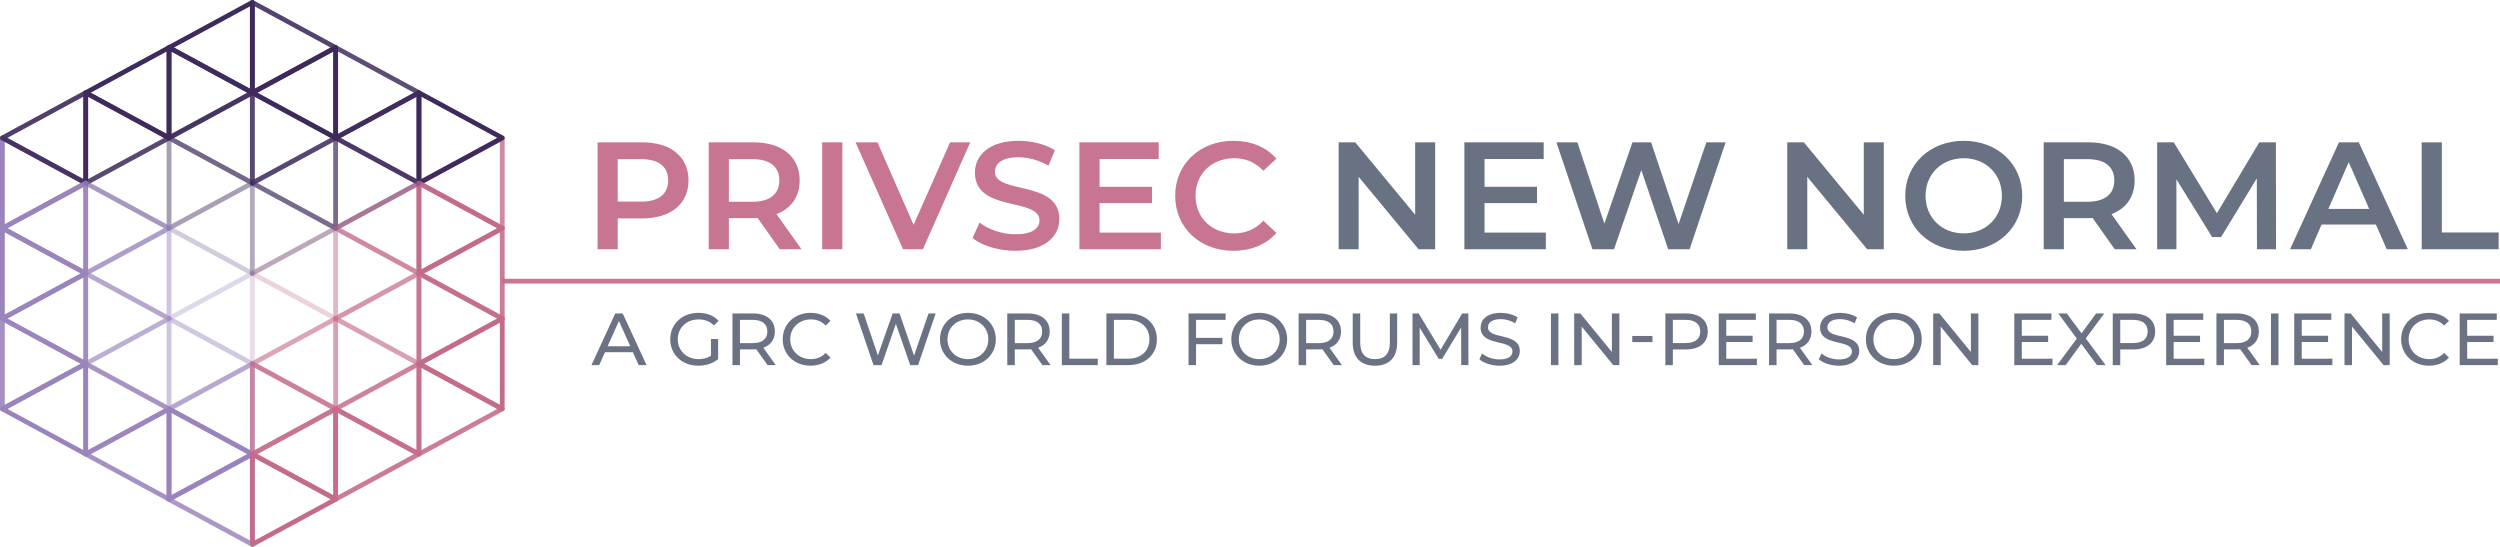 <?xml version="1.0" encoding="utf-8"?>
<!-- Generator: Adobe Illustrator 25.4.1, SVG Export Plug-In . SVG Version: 6.00 Build 0)  -->
<svg version="1.1" id="Layer_1" xmlns="http://www.w3.org/2000/svg" xmlns:xlink="http://www.w3.org/1999/xlink" x="0px" y="0px"
	 width="300.287px" height="65.68px" viewBox="0 0 300.287 65.68" style="enable-background:new 0 0 300.287 65.68;"
	 xml:space="preserve">
<style type="text/css">
	.st0{opacity:0.93;fill:#C56C8C;enable-background:new    ;}
	.st1{opacity:0.93;fill:#5F687A;enable-background:new    ;}
	.st2{opacity:0.92;fill:none;stroke:#C46B8C;stroke-width:0.573;stroke-miterlimit:10;enable-background:new    ;}
	.st3{opacity:0.93;}
	.st4{fill:#60687A;}
	
		.st5{opacity:0.35;fill:none;stroke:#9A84BC;stroke-width:0.573;stroke-linejoin:round;stroke-miterlimit:10;enable-background:new    ;}
	
		.st6{opacity:0.16;fill:none;stroke:#9A84BC;stroke-width:0.573;stroke-linejoin:round;stroke-miterlimit:10;enable-background:new    ;}
	.st7{fill:none;stroke:#9A84BC;stroke-width:0.573;stroke-linejoin:round;stroke-miterlimit:10;}
	
		.st8{opacity:0.56;fill:none;stroke:#9A84BC;stroke-width:0.573;stroke-linejoin:round;stroke-miterlimit:10;enable-background:new    ;}
	
		.st9{opacity:0.89;fill:none;stroke:#3E2A5B;stroke-width:0.573;stroke-linejoin:round;stroke-miterlimit:10;enable-background:new    ;}
	.st10{fill:none;stroke:#3E2A5B;stroke-width:0.573;stroke-linejoin:round;stroke-miterlimit:10;}
	
		.st11{opacity:0.35;fill:none;stroke:#3E2A5B;stroke-width:0.573;stroke-linejoin:round;stroke-miterlimit:10;enable-background:new    ;}
	
		.st12{opacity:0.56;fill:none;stroke:#3E2A5B;stroke-width:0.573;stroke-linejoin:round;stroke-miterlimit:10;enable-background:new    ;}
	
		.st13{opacity:0.18;fill:none;stroke:#9A84BC;stroke-width:0.573;stroke-linejoin:round;stroke-miterlimit:10;enable-background:new    ;}
	
		.st14{opacity:0.15;fill:none;stroke:#3E2A5B;stroke-width:0.573;stroke-linejoin:round;stroke-miterlimit:10;enable-background:new    ;}
	
		.st15{opacity:0.83;fill:none;stroke:#9A84BC;stroke-width:0.573;stroke-linejoin:round;stroke-miterlimit:10;enable-background:new    ;}
	
		.st16{opacity:0.9;fill:none;stroke:#3E2A5B;stroke-width:0.573;stroke-linejoin:round;stroke-miterlimit:10;enable-background:new    ;}
	
		.st17{opacity:0.83;fill:none;stroke:#3E2A5B;stroke-width:0.573;stroke-linejoin:round;stroke-miterlimit:10;enable-background:new    ;}
	
		.st18{opacity:0.9;fill:none;stroke:#9A84BC;stroke-width:0.573;stroke-linejoin:round;stroke-miterlimit:10;enable-background:new    ;}
	
		.st19{opacity:0.88;fill:none;stroke:#9A84BC;stroke-width:0.573;stroke-linejoin:round;stroke-miterlimit:10;enable-background:new    ;}
	
		.st20{opacity:0.68;fill:none;stroke:#9A84BC;stroke-width:0.573;stroke-linejoin:round;stroke-miterlimit:10;enable-background:new    ;}
	
		.st21{opacity:0.89;fill:none;stroke:#9A84BC;stroke-width:0.573;stroke-linejoin:round;stroke-miterlimit:10;enable-background:new    ;}
	
		.st22{opacity:0.56;fill:none;stroke:#C46B8C;stroke-width:0.573;stroke-linejoin:round;stroke-miterlimit:10;enable-background:new    ;}
	
		.st23{opacity:0.11;fill:none;stroke:#C46B8C;stroke-width:0.573;stroke-linejoin:round;stroke-miterlimit:10;enable-background:new    ;}
	
		.st24{opacity:0.79;fill:none;stroke:#C46B8C;stroke-width:0.573;stroke-linejoin:round;stroke-miterlimit:10;enable-background:new    ;}
	
		.st25{opacity:0.68;fill:none;stroke:#C46B8C;stroke-width:0.573;stroke-linejoin:round;stroke-miterlimit:10;enable-background:new    ;}
	
		.st26{opacity:0.88;fill:none;stroke:#3E2A5B;stroke-width:0.573;stroke-linejoin:round;stroke-miterlimit:10;enable-background:new    ;}
	
		.st27{opacity:0.68;fill:none;stroke:#3E2A5B;stroke-width:0.573;stroke-linejoin:round;stroke-miterlimit:10;enable-background:new    ;}
	
		.st28{opacity:0.22;fill:none;stroke:#C46B8C;stroke-width:0.573;stroke-linejoin:round;stroke-miterlimit:10;enable-background:new    ;}
	
		.st29{opacity:0.3;fill:none;stroke:#3E2A5B;stroke-width:0.573;stroke-linejoin:round;stroke-miterlimit:10;enable-background:new    ;}
	.st30{fill:none;stroke:#C46B8C;stroke-width:0.573;stroke-linejoin:round;stroke-miterlimit:10;}
	
		.st31{opacity:0.8;fill:none;stroke:#C46B8C;stroke-width:0.573;stroke-linejoin:round;stroke-miterlimit:10;enable-background:new    ;}
	
		.st32{opacity:0.83;fill:none;stroke:#C46B8C;stroke-width:0.573;stroke-linejoin:round;stroke-miterlimit:10;enable-background:new    ;}
	
		.st33{opacity:0.88;fill:none;stroke:#C46B8C;stroke-width:0.573;stroke-linejoin:round;stroke-miterlimit:10;enable-background:new    ;}
	
		.st34{opacity:0.35;fill:none;stroke:#C46B8C;stroke-width:0.573;stroke-linejoin:round;stroke-miterlimit:10;enable-background:new    ;}
	
		.st35{opacity:0.18;fill:none;stroke:#C46B8C;stroke-width:0.573;stroke-linejoin:round;stroke-miterlimit:10;enable-background:new    ;}
	
		.st36{opacity:0.89;fill:none;stroke:#C46B8C;stroke-width:0.573;stroke-linejoin:round;stroke-miterlimit:10;enable-background:new    ;}
</style>
<g>
	<g>
		<path class="st0" d="M82.7,21.666c0,2.826-2.125,4.569-5.555,4.569H74.2v3.707h-2.423V17.096h5.369
			C80.575,17.096,82.7,18.821,82.7,21.666z M80.257,21.666c0-1.615-1.1-2.55-3.225-2.55h-2.834v5.101h2.834
			C79.158,24.217,80.257,23.28,80.257,21.666z"/>
		<path class="st0" d="M93.664,29.941l-2.666-3.762c-0.168,0.019-0.335,0.019-0.503,0.019H87.55v3.744h-2.423V17.096h5.369
			c3.43,0,5.555,1.726,5.555,4.569c0,1.945-1.007,3.377-2.778,4.055l3.001,4.221C96.274,29.941,93.664,29.941,93.664,29.941z
			 M90.383,19.115h-2.834v5.119h2.834c2.125,0,3.225-0.954,3.225-2.569C93.608,20.051,92.508,19.115,90.383,19.115z"/>
		<path class="st0" d="M98.756,17.096h2.423v12.845h-2.423V17.096z"/>
		<path class="st0" d="M116.541,17.096l-5.686,12.845h-2.386l-5.704-12.845h2.629l4.343,9.91l4.381-9.91H116.541z"/>
		<path class="st0" d="M116.823,28.583l0.839-1.853c1.044,0.825,2.703,1.412,4.307,1.412c2.032,0,2.889-0.716,2.889-1.67
			c0-2.772-7.755-0.954-7.755-5.726c0-2.073,1.678-3.834,5.257-3.834c1.566,0,3.206,0.403,4.344,1.137l-0.764,1.853
			c-1.175-0.68-2.46-1.009-3.598-1.009c-2.013,0-2.834,0.77-2.834,1.744c0,2.734,7.736,0.954,7.736,5.67
			c0,2.055-1.696,3.817-5.275,3.817C119.936,30.125,117.905,29.501,116.823,28.583z"/>
		<path class="st0" d="M139.438,27.941v2h-9.786V17.096h9.526v2h-7.102v3.341h6.301V24.4h-6.301v3.542
			C132.076,27.941,139.438,27.941,139.438,27.941z"/>
		<path class="st0" d="M141.157,23.519c0-3.836,2.983-6.606,6.991-6.606c2.125,0,3.952,0.752,5.164,2.147l-1.566,1.45
			c-0.951-1.009-2.125-1.505-3.486-1.505c-2.703,0-4.66,1.871-4.66,4.514c0,2.642,1.957,4.514,4.66,4.514
			c1.361,0,2.536-0.496,3.486-1.523l1.566,1.468c-1.212,1.394-3.039,2.147-5.183,2.147
			C144.139,30.125,141.157,27.353,141.157,23.519z"/>
		<path class="st1" d="M172.385,17.096v12.845h-1.995l-7.195-8.698v8.698h-2.404V17.096h1.995l7.196,8.698v-8.698H172.385z"/>
		<path class="st1" d="M185.68,27.941v2h-9.787V17.096h9.526v2h-7.102v3.341h6.301V24.4h-6.301v3.542
			C178.317,27.941,185.68,27.941,185.68,27.941z"/>
		<path class="st1" d="M207.27,17.096l-4.325,12.845h-2.572l-3.225-9.505l-3.281,9.505h-2.592l-4.325-12.845h2.517l3.244,9.762
			l3.374-9.762h2.237l3.3,9.818l3.337-9.818C204.958,17.096,207.27,17.096,207.27,17.096z"/>
		<path class="st1" d="M226.271,17.096v12.845h-1.995l-7.195-8.698v8.698h-2.404V17.096h1.995l7.195,8.698v-8.698H226.271z"/>
		<path class="st1" d="M228.847,23.519c0-3.799,2.983-6.606,7.027-6.606s7.028,2.788,7.028,6.606c0,3.817-2.983,6.606-7.028,6.606
			S228.847,27.317,228.847,23.519z M240.46,23.519c0-2.624-1.957-4.514-4.586-4.514s-4.586,1.89-4.586,4.514
			s1.957,4.514,4.586,4.514C238.503,28.033,240.46,26.143,240.46,23.519z"/>
		<path class="st1" d="M254.016,29.941l-2.666-3.762c-0.168,0.019-0.335,0.019-0.503,0.019h-2.945v3.744h-2.423V17.096h5.369
			c3.43,0,5.555,1.726,5.555,4.569c0,1.945-1.007,3.377-2.778,4.055l3.001,4.221C256.625,29.941,254.016,29.941,254.016,29.941z
			 M250.735,19.115h-2.834v5.119h2.834c2.125,0,3.225-0.954,3.225-2.569C253.96,20.051,252.861,19.115,250.735,19.115z"/>
		<path class="st1" d="M271.095,29.941l-0.019-8.514l-4.288,7.046h-1.081l-4.288-6.937v8.405h-2.311V17.096h1.995l5.182,8.515
			l5.089-8.515h1.994l0.019,12.845C273.387,29.941,271.095,29.941,271.095,29.941z"/>
		<path class="st1" d="M285.378,26.968h-6.524l-1.287,2.973h-2.498l5.872-12.845h2.386l5.891,12.845h-2.534L285.378,26.968z
			 M284.576,25.097l-2.461-5.615l-2.442,5.615H284.576z"/>
		<path class="st1" d="M290.88,17.096h2.423v10.826h6.823v2.019h-9.247L290.88,17.096L290.88,17.096z"/>
	</g>
	<line class="st2" x1="60.294" y1="33.77" x2="300.287" y2="33.77"/>
	<g class="st3">
		<g>
			<path class="st4" d="M76.022,42.304h-3.355l-0.694,1.552h-0.929l2.858-6.207h0.893l2.868,6.207h-0.947L76.022,42.304z
				 M75.706,41.595l-1.362-3.041l-1.362,3.041H75.706z"/>
			<path class="st4" d="M85.394,40.717h0.865v2.42c-0.631,0.524-1.506,0.789-2.39,0.789c-1.939,0-3.363-1.338-3.363-3.174
				c0-1.835,1.424-3.174,3.381-3.174c1.001,0,1.849,0.328,2.426,0.957l-0.559,0.55c-0.523-0.496-1.118-0.718-1.83-0.718
				c-1.461,0-2.516,1.002-2.516,2.385c0,1.366,1.055,2.384,2.507,2.384c0.532,0,1.028-0.115,1.478-0.398v-2.021H85.394z"/>
			<path class="st4" d="M92.199,43.856l-1.362-1.906c-0.126,0.009-0.262,0.018-0.397,0.018h-1.56v1.888h-0.902v-6.207h2.462
				c1.641,0,2.633,0.816,2.633,2.164c0,0.957-0.505,1.649-1.388,1.959l1.497,2.084C93.182,43.856,92.199,43.856,92.199,43.856z
				 M92.171,39.813c0-0.887-0.604-1.392-1.758-1.392H88.88v2.792h1.533C91.568,41.214,92.171,40.7,92.171,39.813z"/>
			<path class="st4" d="M94.016,40.753c0-1.835,1.424-3.174,3.345-3.174c0.974,0,1.821,0.328,2.399,0.966l-0.586,0.558
				c-0.487-0.506-1.082-0.736-1.776-0.736c-1.425,0-2.48,1.011-2.48,2.385c0,1.374,1.055,2.384,2.48,2.384
				c0.694,0,1.289-0.24,1.776-0.744l0.586,0.558c-0.577,0.638-1.425,0.975-2.408,0.975C95.44,43.927,94.016,42.588,94.016,40.753z"
				/>
			<path class="st4" d="M112.388,37.649l-2.11,6.207h-0.947l-1.722-4.956l-1.722,4.956h-0.965l-2.11-6.207h0.929l1.704,5.045
				l1.776-5.045h0.83l1.74,5.071l1.74-5.071C111.531,37.649,112.388,37.649,112.388,37.649z"/>
			<path class="st4" d="M112.905,40.753c0-1.818,1.425-3.174,3.364-3.174c1.921,0,3.345,1.347,3.345,3.174
				c0,1.826-1.425,3.174-3.345,3.174C114.33,43.927,112.905,42.57,112.905,40.753z M118.712,40.753c0-1.374-1.046-2.385-2.444-2.385
				c-1.416,0-2.462,1.011-2.462,2.385c0,1.374,1.046,2.384,2.462,2.384C117.666,43.138,118.712,42.127,118.712,40.753z"/>
			<path class="st4" d="M125.209,43.856l-1.362-1.906c-0.126,0.009-0.262,0.018-0.397,0.018h-1.56v1.888h-0.902v-6.207h2.462
				c1.642,0,2.633,0.816,2.633,2.164c0,0.957-0.505,1.649-1.388,1.959l1.497,2.084C126.192,43.856,125.209,43.856,125.209,43.856z
				 M125.182,39.813c0-0.887-0.604-1.392-1.758-1.392h-1.533v2.792h1.533C124.578,41.214,125.182,40.7,125.182,39.813z"/>
			<path class="st4" d="M127.541,37.649h0.902v5.435h3.418v0.772h-4.319L127.541,37.649L127.541,37.649z"/>
			<path class="st4" d="M132.894,37.649h2.66c2.029,0,3.408,1.259,3.408,3.103s-1.38,3.103-3.408,3.103h-2.66V37.649z M135.5,43.085
				c1.56,0,2.561-0.94,2.561-2.332c0-1.392-1.001-2.332-2.561-2.332h-1.704v4.663L135.5,43.085L135.5,43.085z"/>
			<path class="st4" d="M143.664,38.422v2.163h3.165v0.762h-3.165v2.509h-0.902V37.65h4.455v0.772
				C147.217,38.422,143.664,38.422,143.664,38.422z"/>
			<path class="st4" d="M147.898,40.753c0-1.818,1.425-3.174,3.364-3.174c1.921,0,3.345,1.347,3.345,3.174
				c0,1.826-1.425,3.174-3.345,3.174C149.323,43.927,147.898,42.57,147.898,40.753z M153.706,40.753
				c0-1.374-1.046-2.385-2.444-2.385c-1.416,0-2.462,1.011-2.462,2.385c0,1.374,1.046,2.384,2.462,2.384
				C152.66,43.138,153.706,42.127,153.706,40.753z"/>
			<path class="st4" d="M160.203,43.856l-1.362-1.906c-0.126,0.009-0.262,0.018-0.397,0.018h-1.56v1.888h-0.902v-6.207h2.462
				c1.642,0,2.633,0.816,2.633,2.164c0,0.957-0.505,1.649-1.388,1.959l1.497,2.084C161.186,43.856,160.203,43.856,160.203,43.856z
				 M160.176,39.813c0-0.887-0.604-1.392-1.758-1.392h-1.533v2.792h1.533C159.572,41.214,160.176,40.7,160.176,39.813z"/>
			<path class="st4" d="M162.48,41.179V37.65h0.902v3.493c0,1.374,0.64,1.995,1.776,1.995c1.137,0,1.785-0.62,1.785-1.995V37.65
				h0.875v3.529c0,1.8-1.001,2.748-2.669,2.748C163.49,43.927,162.48,42.978,162.48,41.179z"/>
			<path class="st4" d="M175.515,43.856l-0.009-4.521l-2.282,3.768h-0.415l-2.282-3.742v4.495h-0.865v-6.207h0.739l2.633,4.363
				l2.598-4.363h0.739l0.009,6.207H175.515z"/>
			<path class="st4" d="M177.692,43.147l0.334-0.692c0.469,0.416,1.271,0.718,2.083,0.718c1.091,0,1.56-0.417,1.56-0.958
				c0-1.516-3.824-0.558-3.824-2.864c0-0.957,0.757-1.772,2.416-1.772c0.739,0,1.506,0.195,2.029,0.55l-0.297,0.71
				c-0.55-0.346-1.172-0.506-1.732-0.506c-1.073,0-1.534,0.444-1.534,0.984c0,1.516,3.824,0.568,3.824,2.846
				c0,0.949-0.775,1.764-2.444,1.764C179.144,43.927,178.197,43.608,177.692,43.147z"/>
			<path class="st4" d="M186.29,37.649h0.902v6.207h-0.902V37.649z"/>
			<path class="st4" d="M194.512,37.649v6.207h-0.739l-3.788-4.628v4.628h-0.902v-6.207h0.74l3.788,4.628v-4.628H194.512z"/>
			<path class="st4" d="M196.059,40.354h2.426v0.736h-2.426V40.354z"/>
			<path class="st4" d="M205.128,39.813c0,1.348-0.992,2.164-2.633,2.164h-1.56v1.879h-0.902v-6.207h2.462
				C204.136,37.649,205.128,38.466,205.128,39.813z M204.226,39.813c0-0.887-0.604-1.392-1.758-1.392h-1.534v2.784h1.534
				C203.622,41.204,204.226,40.7,204.226,39.813z"/>
			<path class="st4" d="M211.03,43.085v0.772h-4.581V37.65h4.455v0.772h-3.553v1.906h3.165v0.754h-3.165v2.004L211.03,43.085
				L211.03,43.085z"/>
			<path class="st4" d="M216.708,43.856l-1.362-1.906c-0.126,0.009-0.261,0.018-0.396,0.018h-1.56v1.888h-0.902v-6.207h2.462
				c1.641,0,2.633,0.816,2.633,2.164c0,0.957-0.506,1.649-1.388,1.959l1.497,2.084C217.692,43.856,216.708,43.856,216.708,43.856z
				 M216.681,39.813c0-0.887-0.604-1.392-1.758-1.392h-1.534v2.792h1.534C216.077,41.214,216.681,40.7,216.681,39.813z"/>
			<path class="st4" d="M218.462,43.147l0.334-0.692c0.469,0.416,1.271,0.718,2.083,0.718c1.091,0,1.56-0.417,1.56-0.958
				c0-1.516-3.824-0.558-3.824-2.864c0-0.957,0.758-1.772,2.416-1.772c0.74,0,1.506,0.195,2.029,0.55l-0.298,0.71
				c-0.55-0.346-1.172-0.506-1.732-0.506c-1.073,0-1.533,0.444-1.533,0.984c0,1.516,3.824,0.568,3.824,2.846
				c0,0.949-0.775,1.764-2.444,1.764C219.914,43.927,218.967,43.608,218.462,43.147z"/>
			<path class="st4" d="M224.121,40.753c0-1.818,1.425-3.174,3.364-3.174c1.92,0,3.345,1.347,3.345,3.174
				c0,1.826-1.425,3.174-3.345,3.174C225.547,43.927,224.121,42.57,224.121,40.753z M229.929,40.753
				c0-1.374-1.046-2.385-2.444-2.385c-1.416,0-2.462,1.011-2.462,2.385c0,1.374,1.046,2.384,2.462,2.384
				C228.883,43.138,229.929,42.127,229.929,40.753z"/>
			<path class="st4" d="M237.634,37.649v6.207h-0.739l-3.788-4.628v4.628h-0.902v-6.207h0.74l3.788,4.628v-4.628H237.634z"/>
			<path class="st4" d="M246.529,43.085v0.772h-4.581V37.65h4.455v0.772h-3.553v1.906h3.165v0.754h-3.165v2.004L246.529,43.085
				L246.529,43.085z"/>
			<path class="st4" d="M251.881,43.856l-1.893-2.562l-1.867,2.562h-1.037l2.371-3.183l-2.227-3.023h1.028l1.767,2.385l1.75-2.385
				h0.983l-2.227,2.997l2.389,3.209C252.918,43.856,251.881,43.856,251.881,43.856z"/>
			<path class="st4" d="M258.867,39.813c0,1.348-0.992,2.164-2.633,2.164h-1.56v1.879h-0.902v-6.207h2.462
				C257.874,37.649,258.867,38.466,258.867,39.813z M257.964,39.813c0-0.887-0.604-1.392-1.758-1.392h-1.533v2.784h1.533
				C257.36,41.204,257.964,40.7,257.964,39.813z"/>
			<path class="st4" d="M264.769,43.085v0.772h-4.581V37.65h4.455v0.772h-3.553v1.906h3.165v0.754h-3.165v2.004L264.769,43.085
				L264.769,43.085z"/>
			<path class="st4" d="M270.446,43.856l-1.362-1.906c-0.126,0.009-0.261,0.018-0.396,0.018h-1.56v1.888h-0.902v-6.207h2.462
				c1.641,0,2.633,0.816,2.633,2.164c0,0.957-0.506,1.649-1.388,1.959l1.497,2.084C271.43,43.856,270.446,43.856,270.446,43.856z
				 M270.419,39.813c0-0.887-0.604-1.392-1.758-1.392h-1.534v2.792h1.534C269.815,41.214,270.419,40.7,270.419,39.813z"/>
			<path class="st4" d="M272.778,37.649h0.902v6.207h-0.902V37.649z"/>
			<path class="st4" d="M280.152,43.085v0.772h-4.581V37.65h4.455v0.772h-3.553v1.906h3.165v0.754h-3.165v2.004L280.152,43.085
				L280.152,43.085z"/>
			<path class="st4" d="M287.037,37.649v6.207h-0.739l-3.788-4.628v4.628h-0.902v-6.207h0.74l3.788,4.628v-4.628H287.037z"/>
			<path class="st4" d="M288.414,40.753c0-1.835,1.424-3.174,3.345-3.174c0.973,0,1.822,0.328,2.399,0.966l-0.586,0.558
				c-0.488-0.506-1.083-0.736-1.777-0.736c-1.424,0-2.48,1.011-2.48,2.385c0,1.374,1.055,2.384,2.48,2.384
				c0.694,0,1.289-0.24,1.777-0.744l0.586,0.558c-0.577,0.638-1.425,0.975-2.408,0.975
				C289.838,43.927,288.414,42.588,288.414,40.753z"/>
			<path class="st4" d="M300.024,43.085v0.772h-4.581V37.65h4.455v0.772h-3.553v1.906h3.165v0.754h-3.165v2.004L300.024,43.085
				L300.024,43.085z"/>
		</g>
	</g>
	<polygon class="st5" points="30.309,43.692 20.302,49.117 20.302,38.266 	"/>
	<polygon class="st6" points="20.302,38.266 30.309,32.841 30.309,43.692 	"/>
	<polygon class="st7" points="30.309,54.543 20.302,59.968 20.302,49.117 	"/>
	<polygon class="st8" points="20.302,49.117 30.309,43.692 30.309,54.543 	"/>
	<polygon class="st9" points="30.309,11.138 20.302,16.564 20.302,5.713 	"/>
	<polygon class="st10" points="20.302,5.713 30.309,0.287 30.309,11.138 	"/>
	<polygon class="st11" points="30.309,21.989 20.302,27.415 20.302,16.564 	"/>
	<polygon class="st12" points="20.302,16.564 30.309,11.138 30.309,21.989 	"/>
	<polygon class="st13" points="30.309,32.841 20.302,38.266 20.302,27.415 	"/>
	<polygon class="st14" points="20.302,27.415 30.309,21.989 30.309,32.841 	"/>
	<polygon class="st15" points="20.261,59.968 30.309,54.543 30.309,65.394 	"/>
	<polygon class="st7" points="10.295,21.989 0.287,27.415 0.287,16.564 	"/>
	<polygon class="st16" points="0.287,16.564 10.295,11.138 10.295,21.989 	"/>
	<polygon class="st17" points="20.302,16.564 10.295,21.989 10.295,11.138 	"/>
	<polygon class="st10" points="10.295,11.138 20.302,5.712 20.302,16.564 	"/>
	<polygon class="st18" points="10.294,43.692 0.287,49.117 0.287,38.266 	"/>
	<polygon class="st15" points="0.287,38.266 10.294,32.84 10.294,43.692 	"/>
	<polygon class="st7" points="10.294,32.84 0.287,38.266 0.287,27.415 	"/>
	<polygon class="st19" points="0.287,27.415 10.294,21.989 10.294,32.84 	"/>
	<polygon class="st20" points="20.304,27.415 10.297,32.84 10.297,21.989 	"/>
	<polygon class="st14" points="10.297,21.989 20.304,16.564 20.304,27.415 	"/>
	<polygon class="st8" points="20.304,38.266 10.297,43.692 10.297,32.84 	"/>
	<polygon class="st5" points="10.297,32.84 20.304,27.415 20.304,38.266 	"/>
	<polygon class="st15" points="20.304,49.117 10.297,54.543 10.297,43.692 	"/>
	<polygon class="st13" points="10.297,43.692 20.304,38.266 20.304,49.117 	"/>
	<polygon class="st21" points="10.297,54.543 20.304,49.117 20.304,59.968 	"/>
	<polygon class="st7" points="0.287,49.117 10.294,43.692 10.294,54.543 	"/>
	<polygon class="st22" points="30.309,43.692 40.316,49.117 40.316,38.266 	"/>
	<polygon class="st23" points="40.316,38.266 30.309,32.841 30.309,43.692 	"/>
	<polygon class="st24" points="30.309,54.543 40.316,59.968 40.316,49.117 	"/>
	<polygon class="st25" points="40.316,49.117 30.309,43.692 30.309,54.543 	"/>
	<polygon class="st10" points="30.309,11.138 40.316,16.564 40.316,5.713 	"/>
	<polygon class="st26" points="40.316,5.713 30.309,0.287 30.309,11.138 	"/>
	<polygon class="st12" points="30.309,21.989 40.316,27.415 40.316,16.564 	"/>
	<polygon class="st27" points="40.316,16.564 30.309,11.138 30.309,21.989 	"/>
	<polygon class="st28" points="30.309,32.841 40.316,38.266 40.316,27.415 	"/>
	<polygon class="st29" points="40.316,27.415 30.309,21.989 30.309,32.841 	"/>
	<polygon class="st30" points="40.335,59.968 30.309,54.543 30.309,65.394 	"/>
	<polygon class="st31" points="50.323,21.989 60.33,27.415 60.33,16.564 	"/>
	<polygon class="st10" points="60.33,16.564 50.323,11.138 50.323,21.989 	"/>
	<polygon class="st16" points="40.316,16.564 50.323,21.989 50.323,11.138 	"/>
	<polygon class="st17" points="50.323,11.138 40.316,5.712 40.316,16.564 	"/>
	<polygon class="st30" points="50.323,43.692 60.33,49.117 60.331,38.266 	"/>
	<polygon class="st32" points="60.331,38.266 50.323,32.84 50.323,43.692 	"/>
	<polygon class="st33" points="50.323,32.84 60.33,38.266 60.33,27.415 	"/>
	<polygon class="st30" points="60.33,27.415 50.323,21.989 50.323,32.84 	"/>
	<polygon class="st25" points="40.314,27.415 50.321,32.84 50.321,21.989 	"/>
	<polygon class="st29" points="50.321,21.989 40.314,16.564 40.314,27.415 	"/>
	<polygon class="st22" points="40.314,38.266 50.321,43.692 50.321,32.84 	"/>
	<polygon class="st34" points="50.321,32.84 40.314,27.415 40.314,38.266 	"/>
	<polygon class="st24" points="40.314,49.117 50.321,54.543 50.321,43.692 	"/>
	<polygon class="st35" points="50.321,43.692 40.314,38.266 40.314,49.117 	"/>
	<polygon class="st36" points="50.321,54.543 40.314,49.117 40.314,59.968 	"/>
	<polygon class="st33" points="60.331,49.117 50.323,43.692 50.323,54.543 	"/>
</g>
</svg>
